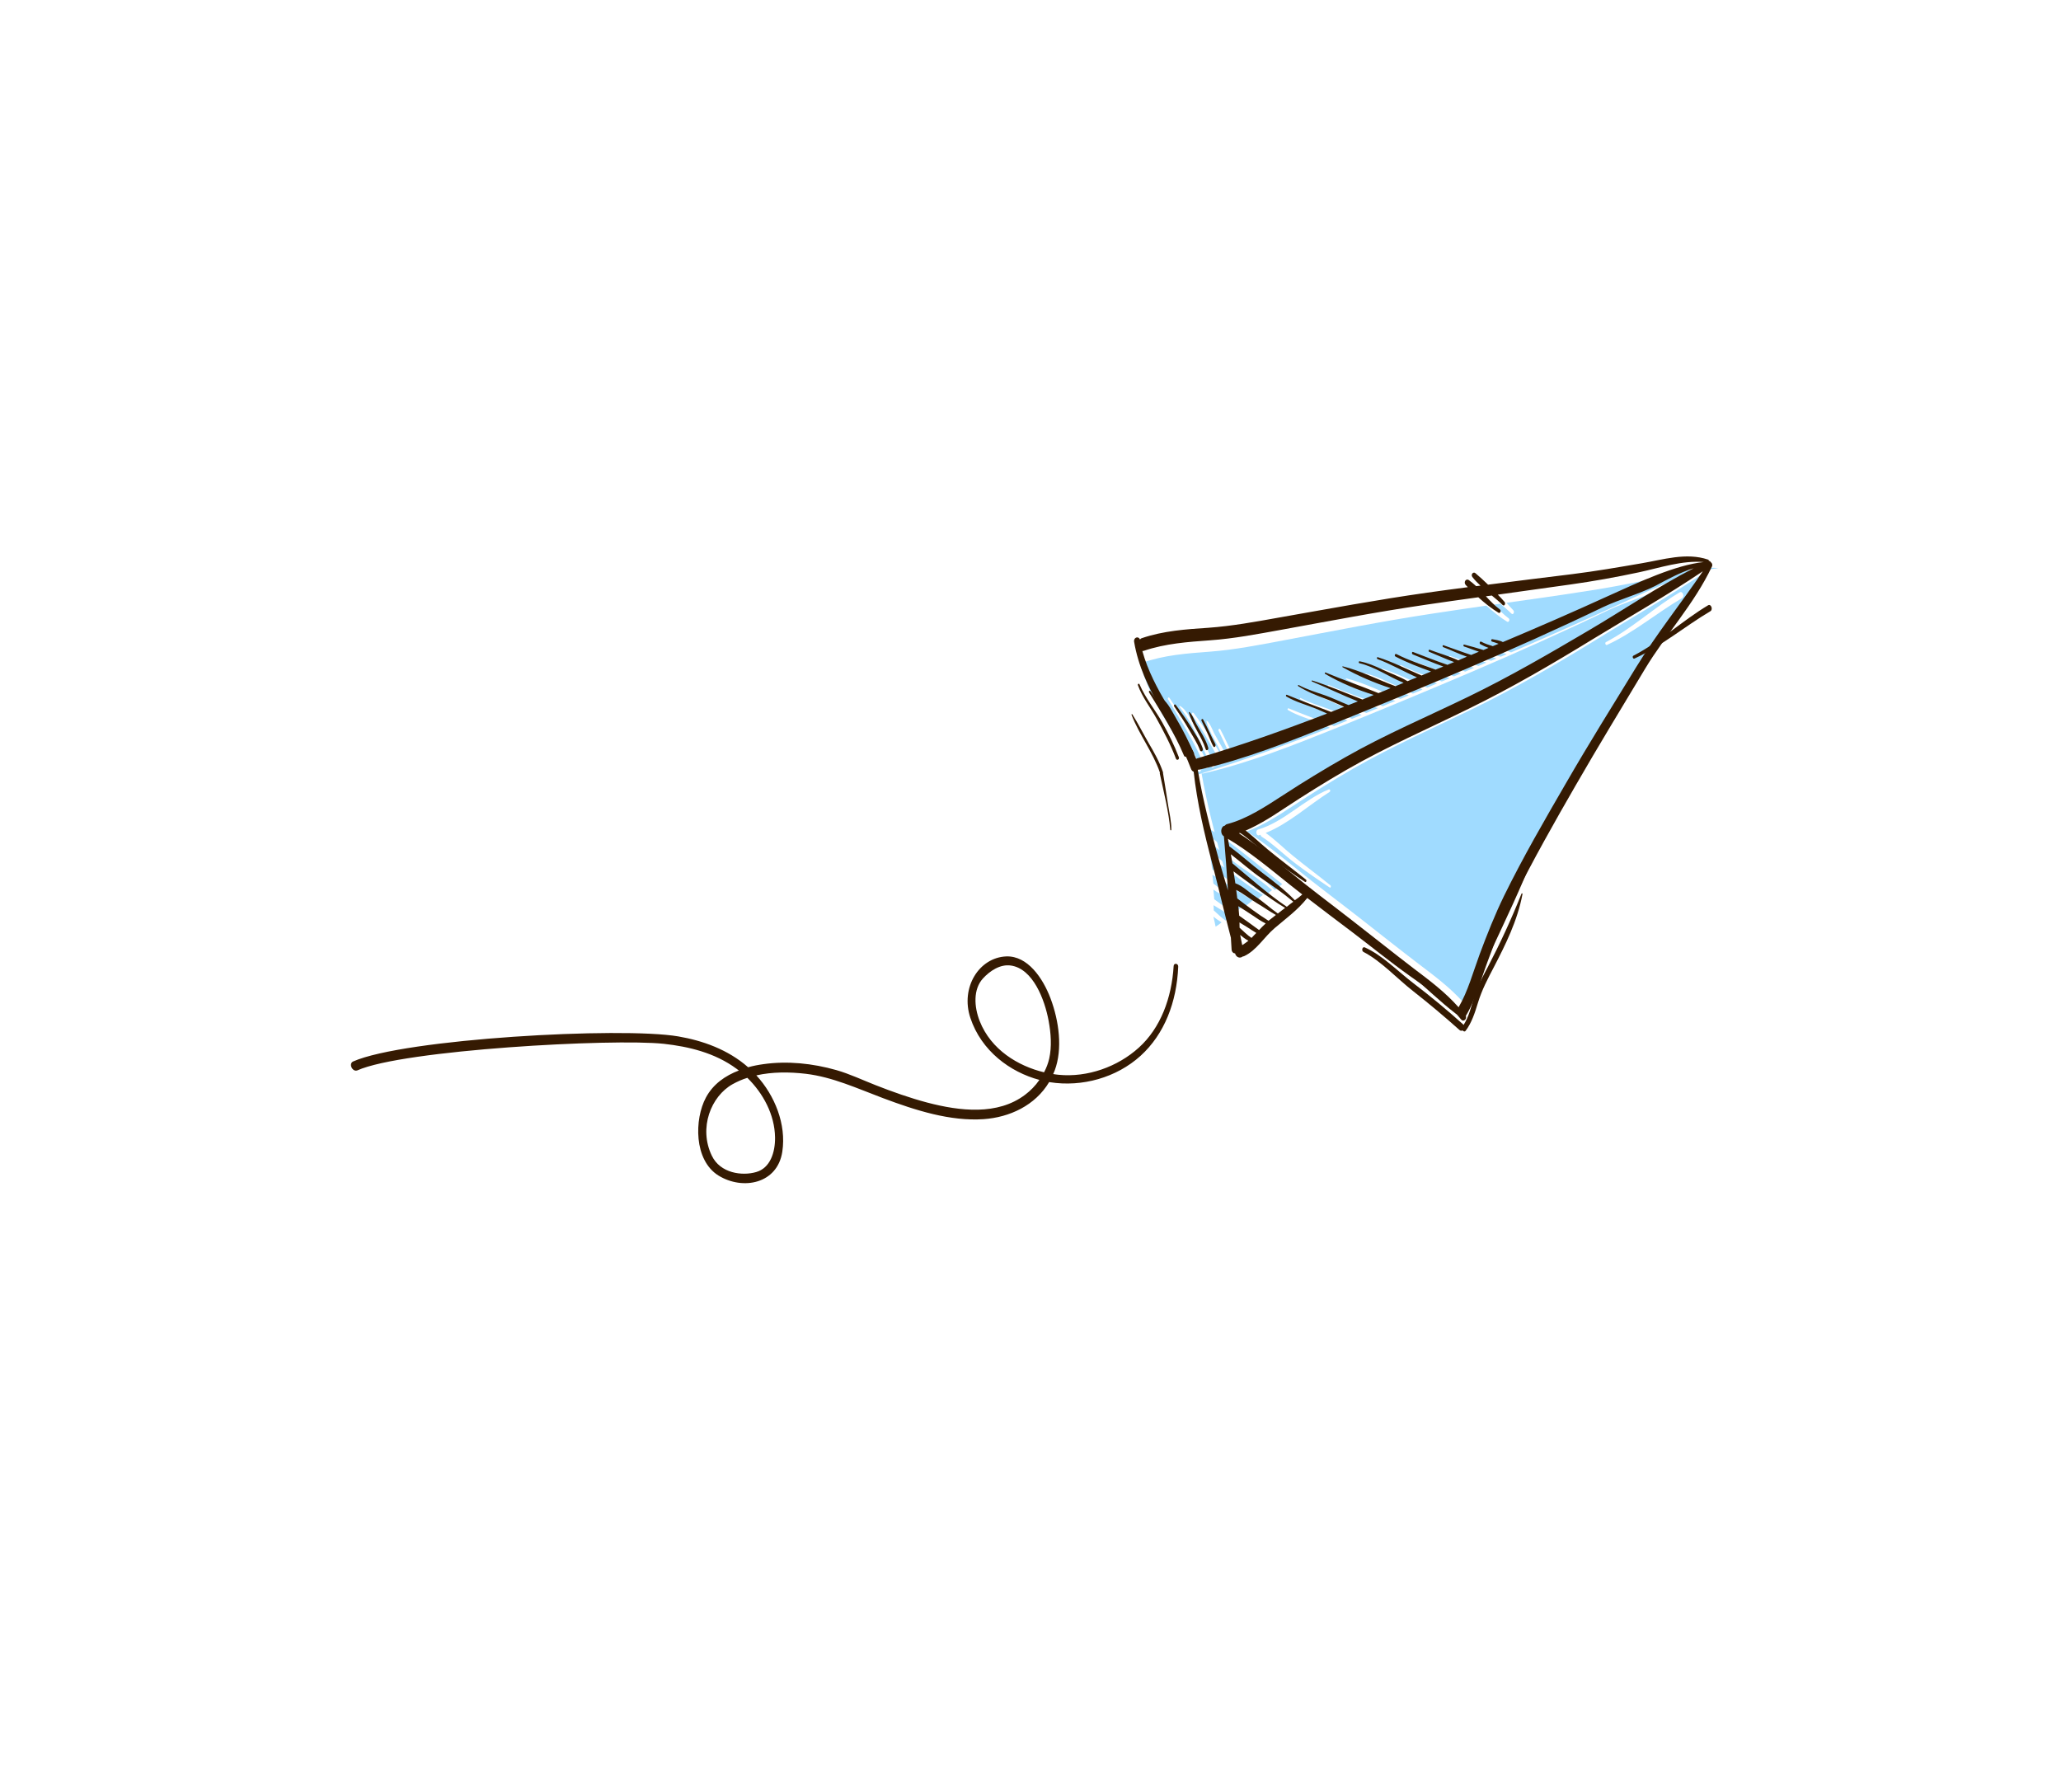 <?xml version="1.0" encoding="UTF-8"?> <svg xmlns="http://www.w3.org/2000/svg" width="399" height="347" viewBox="0 0 399 347" fill="none"><path d="M233.969 161.725C233.943 161.686 233.887 161.676 233.859 161.671C233.778 161.167 233.668 160.659 233.587 160.155C237.859 162.709 241.77 166.005 245.745 169.207C246.555 169.872 247.394 170.54 248.235 171.175C247.756 171.547 247.275 171.954 246.796 172.327C244.741 170.224 242.519 168.513 240.269 166.796C238.125 165.203 236.111 163.353 233.969 161.725Z" fill="#A0DBFF"></path><path d="M244.504 173.27C244.025 173.642 243.546 174.015 243.069 174.352C241.573 173.291 240.205 172.006 238.677 171.009C237.367 170.154 236.114 168.854 234.695 168.365C234.575 167.575 234.455 166.785 234.335 165.995C235.876 167.239 237.569 168.335 239.14 169.549C240.902 170.902 242.668 172.185 244.504 173.27Z" fill="#A0DBFF"></path><path d="M221.099 128.34C225.366 126.822 229.812 126.512 234.289 126.171C239.056 125.809 243.773 124.868 248.458 123.992C258.003 122.199 267.526 120.296 277.135 118.835C280.677 118.299 284.219 117.763 287.758 117.262C289.06 118.448 290.397 119.532 291.779 120.375C292.111 120.574 292.383 119.943 292.053 119.708C291.038 118.964 290.153 117.992 289.266 117.056C289.671 117.018 290.05 116.94 290.455 116.902C291.19 117.528 291.927 118.117 292.601 118.803C292.952 119.149 293.282 118.492 292.96 118.151C292.53 117.685 292.072 117.215 291.645 116.714C296.461 116.039 301.276 115.364 306.068 114.613C310.682 113.939 315.279 113.084 319.829 112.078C323.999 111.151 328.382 109.617 332.698 109.998C327.172 110.551 319.697 114.089 313.855 116.836C306.773 120.084 299.667 123.257 292.54 126.319C291.9 125.996 291.102 125.895 290.451 125.748C290.195 125.704 290.136 126.158 290.39 126.237C290.757 126.335 291.15 126.474 291.515 126.608C291.572 126.617 291.627 126.662 291.684 126.672C291.3 126.821 290.915 127.004 290.531 127.153C289.74 126.946 288.982 126.674 288.233 126.261C287.955 126.106 287.807 126.616 288.056 126.765C288.582 127.069 289.113 127.303 289.675 127.506C289.348 127.664 289.024 127.787 288.669 127.94C287.399 127.581 286.129 127.221 284.859 126.861C284.663 126.792 284.609 127.175 284.806 127.244C285.789 127.591 286.77 127.972 287.755 128.284C287.429 128.442 287.076 128.56 286.75 128.718C286.572 128.795 286.395 128.871 286.217 128.948C284.388 128.35 282.568 127.611 280.711 127.008C280.514 126.939 280.46 127.322 280.657 127.391C282.228 127.981 283.785 128.782 285.361 129.301C284.798 129.562 284.208 129.782 283.645 130.042C281.775 129.188 279.8 128.636 277.92 127.922C277.724 127.853 277.642 128.231 277.836 128.336C279.488 129.011 281.132 129.791 282.817 130.4C282.374 130.574 281.93 130.783 281.487 130.958C279.182 130.171 276.914 129.248 274.642 128.396C274.39 128.282 274.356 128.811 274.581 128.885C276.597 129.694 278.609 130.573 280.659 131.315C280.157 131.515 279.653 131.75 279.123 131.945C276.514 130.964 273.866 130.154 271.308 128.825C271.031 128.671 270.883 129.18 271.131 129.33C273.438 130.545 275.821 131.452 278.207 132.323C277.585 132.609 276.937 132.855 276.314 133.141C273.435 131.9 270.544 130.407 267.615 129.478C267.419 129.409 267.365 129.792 267.561 129.861C270.227 130.852 272.773 132.357 275.399 133.519C274.779 133.77 274.156 134.056 273.508 134.302C273.479 134.297 273.482 134.262 273.453 134.257C271.903 133.35 270.188 132.771 268.6 132.001C267.095 131.28 265.585 130.629 263.996 130.322C263.797 130.288 263.743 130.671 263.942 130.705C267 131.406 269.803 133.383 272.739 134.634C272.206 134.864 271.646 135.09 271.113 135.32C267.632 134.047 264.16 132.205 260.623 131.351C260.538 131.336 260.5 131.472 260.583 131.522C263.603 133.251 266.902 134.671 270.138 135.724C269.341 136.051 268.515 136.374 267.715 136.736C264.218 135.282 260.671 134.141 257.206 132.621C257.066 132.562 256.965 132.794 257.102 132.889C260.146 134.693 263.504 136.088 266.771 137.11C266.033 137.412 265.266 137.709 264.525 138.046C261.189 136.762 257.893 135.307 254.514 134.23C254.429 134.215 254.389 134.387 254.472 134.437C257.522 135.707 260.56 137.154 263.61 138.424C262.99 138.675 262.37 138.926 261.75 139.177C260.209 138.557 258.678 137.795 257.105 137.241C255.335 136.618 253.532 136.06 251.809 135.159C251.669 135.099 251.598 135.301 251.736 135.396C253.45 136.438 255.213 137.167 257.035 137.871C258.326 138.342 259.578 138.984 260.865 139.525C260.008 139.878 259.123 140.226 258.266 140.579C255.323 139.434 252.376 138.359 249.466 137.148C249.297 137.084 249.163 137.382 249.357 137.486C251.211 138.588 253.274 139.119 255.206 139.913C255.962 140.22 256.715 140.563 257.469 140.906C248.943 144.264 240.376 147.366 231.635 150.045C231.548 150.066 231.458 150.122 231.368 150.178C228.269 142.621 222.893 136.494 220.691 128.413C220.864 128.407 220.98 128.391 221.099 128.34ZM238.802 146.383C237.906 144.696 237.162 142.892 236.238 141.201C236.109 140.965 235.776 141.229 235.904 141.465C236.413 142.479 236.862 143.519 237.342 144.528C237.725 145.272 237.956 146.131 238.369 146.844C238.604 147.205 239.006 146.775 238.802 146.383ZM237.607 147.071C237.092 145.27 235.908 143.606 235.065 141.999C234.81 141.492 234.121 139.733 233.614 139.575C233.585 139.57 233.554 139.601 233.552 139.636C234.319 142.407 236.213 144.656 237.07 147.371C237.213 147.824 237.721 147.518 237.607 147.071ZM236.653 147.157C236.181 145.578 235.127 144.114 234.296 142.759C233.311 141.128 232.233 139.589 231.096 138.075C230.911 137.829 230.604 138.133 230.787 138.414C231.834 139.984 232.909 141.559 233.833 143.251C234.579 144.591 235.521 146.001 236.057 147.483C236.254 147.981 236.793 147.645 236.653 147.157ZM235.103 147.998C233.993 145.632 232.91 143.307 231.589 141.084C230.813 139.774 229.681 137.298 228.428 136.691C228.345 136.641 228.25 136.768 228.331 136.853C230.912 140.005 232.687 144.517 234.476 148.355C234.702 148.857 235.329 148.5 235.103 147.998ZM233.882 148.217C231.982 143.434 229.097 139.195 226.403 135.132C226.246 134.891 225.998 135.17 226.126 135.406C228.667 139.621 231.378 143.866 233.314 148.548C233.485 149.006 234.051 148.71 233.882 148.217ZM223.985 133.863C224.913 136.376 226.529 138.471 227.816 140.76C229.284 143.365 230.788 146.297 231.863 149.192C232.061 149.69 232.657 149.363 232.46 148.866C231.553 146.464 230.308 143.968 229.102 141.764C227.584 139.044 225.56 136.593 224.312 133.705C224.188 133.398 223.89 133.561 223.985 133.863Z" fill="#A0DBFF"></path><path d="M241.38 160.982C244.43 159.855 247.304 158.023 250.068 156.206C253.954 153.639 257.889 151.18 261.897 148.87C269.569 144.458 277.513 140.97 285.369 137.13C293.424 133.189 301.243 128.635 308.964 123.895C315.971 119.538 323.181 115.452 330.039 110.834C325.864 117.026 321.252 122.738 317.284 129.167C312.789 136.484 308.243 143.757 303.931 151.24C299.865 158.327 295.687 165.428 292.041 172.856C290.266 176.461 288.813 180.188 287.384 183.987C286.09 187.405 285.138 191.083 283.342 194.145C280.746 191.205 277.691 188.961 274.721 186.698C270.83 183.737 267 180.686 263.14 177.664C259.044 174.466 254.885 171.392 250.849 168.103C247.755 165.616 244.636 163.092 241.38 160.982ZM311.107 124.87C316.248 122.518 320.711 118.701 325.639 115.807C326.183 115.496 325.758 114.379 325.187 114.685C320.287 117.584 315.914 121.719 310.894 124.328C310.635 124.486 310.851 124.995 311.107 124.87ZM257.558 171.413C255.095 169.406 252.539 167.551 250.078 165.51C248.376 164.105 246.796 162.519 245.028 161.272C249.5 159.479 253.312 155.921 257.421 153.324C257.652 153.162 257.485 152.762 257.231 152.853C252.447 154.795 248.526 159.177 243.554 160.614C242.992 160.787 243.196 161.901 243.731 161.723C243.815 161.704 243.928 161.656 244.012 161.637C244.058 161.779 244.132 161.927 244.291 162.021C246.595 163.496 248.666 165.604 250.903 167.27C253.033 168.883 255.199 170.367 257.394 171.823C257.574 172.022 257.767 171.584 257.558 171.413Z" fill="#A0DBFF"></path><path d="M242.507 174.344C242.027 174.718 241.578 175.062 241.126 175.44C241.098 175.436 241.095 175.47 241.065 175.5C238.98 174.23 236.888 172.642 234.908 171.073C234.859 170.503 234.78 169.963 234.703 169.388C236.084 170.082 237.494 171.201 238.809 172.024C240.044 172.763 241.27 173.64 242.507 174.344Z" fill="#A0DBFF"></path><path d="M246.273 172.333C245.853 172.68 245.435 172.992 244.987 173.334C241.312 170.851 237.793 167.697 234.343 164.798C234.315 164.793 234.289 164.754 234.289 164.754C234.186 164.143 234.081 163.566 233.978 162.954C236.09 164.575 238.104 166.388 240.252 167.875C242.293 169.274 244.334 170.673 246.273 172.333Z" fill="#A0DBFF"></path><path d="M232.993 149.745C241.808 147.734 250.406 144.28 258.859 140.903C267.544 137.395 276.236 133.786 284.877 130.099C293.749 126.314 302.603 122.356 311.361 118.141C314.597 116.607 318.274 115.63 321.491 113.956C324.012 112.642 326.252 111.349 328.968 110.514C322.013 114.115 315.338 118.62 308.584 122.598C300.87 127.131 293.131 131.624 285.179 135.498C277.169 139.397 269.048 142.831 261.256 147.281C257.185 149.596 253.162 152.056 249.215 154.633C245.825 156.825 242.194 159.285 238.379 160.238C238.151 160.302 238.003 160.413 237.882 160.564C237.174 160.682 236.915 162.111 237.723 162.627C238.032 166.143 238.285 169.649 238.511 173.15C237.864 170.982 237.215 168.848 236.622 166.723C235.073 161.108 233.635 155.512 232.626 149.785C232.656 149.756 232.658 149.722 232.688 149.693C232.767 149.775 232.878 149.794 232.993 149.745Z" fill="#A0DBFF"></path><path d="M240.284 175.668C239.834 176.076 239.41 176.522 238.986 176.969C237.661 176.013 236.365 175.062 235.068 174.111C235.023 173.479 234.977 172.882 234.904 172.246C235.771 172.846 236.672 173.347 237.538 173.947C238.431 174.586 239.323 175.225 240.284 175.668Z" fill="#A0DBFF"></path><path d="M235.338 179.426C235.215 178.768 235.063 178.139 234.913 177.477C235.409 177.897 235.963 178.26 236.492 178.585C236.142 178.894 235.767 179.164 235.338 179.426Z" fill="#A0DBFF"></path><path d="M238.241 177.284C237.938 177.612 237.635 177.939 237.305 178.262C236.466 177.703 235.752 176.959 234.978 176.273C234.972 175.926 234.964 175.614 234.93 175.263C235.416 175.588 235.935 175.851 236.422 176.176C237.046 176.56 237.643 176.939 238.241 177.284Z" fill="#A0DBFF"></path><path d="M239.104 184.605C238.77 184.582 238.452 184.322 238.429 183.806C238.393 183.048 238.328 182.32 238.292 181.563C237.033 176.769 235.918 171.899 234.659 167.106C233.128 161.31 231.744 155.402 231.091 149.416C230.872 149.344 230.687 149.176 230.568 148.848C227.396 140.31 221.143 133.666 219.562 124.276C219.422 123.398 220.419 123.092 220.68 123.82C220.799 123.704 220.918 123.588 221.088 123.549C225.228 122.145 229.577 121.836 233.896 121.555C238.525 121.226 243.104 120.376 247.68 119.56C257.199 117.888 266.697 116.11 276.279 114.756C278.9 114.388 281.549 114.025 284.168 113.691C284.036 113.566 283.904 113.44 283.8 113.32C283.248 112.781 283.778 111.916 284.366 112.325C284.846 112.681 285.324 113.07 285.773 113.489C286.053 113.469 286.336 113.416 286.616 113.396C286.062 112.89 285.537 112.356 285.047 111.725C284.686 111.253 285.201 110.625 285.625 110.971C286.448 111.659 287.265 112.415 288.081 113.204C293.516 112.502 298.949 111.833 304.382 111.164C308.859 110.604 313.321 109.836 317.783 109.068C321.904 108.378 326.467 106.911 330.676 108.353C330.787 108.372 330.808 108.478 330.829 108.585C330.995 108.613 331.129 108.704 331.203 108.854C331.418 108.993 331.592 109.331 331.43 109.678C327.946 117.035 322.526 122.76 318.435 129.568C313.936 137.057 309.415 144.473 305.051 152.054C300.908 159.228 296.784 166.543 293.04 174.025C291.086 177.957 289.513 182.057 287.961 186.263C286.647 189.793 285.684 193.52 283.809 196.646C283.807 196.68 283.78 196.675 283.778 196.709C284.017 197.331 283.307 197.96 282.842 197.368C279.968 193.799 276.35 191.4 272.877 188.923C269.083 186.22 265.418 183.232 261.688 180.404C258.809 178.234 255.931 176.065 253.082 173.866C251.229 176.211 248.918 177.861 246.761 179.71C244.724 181.442 243.277 183.992 240.887 185.117C240.772 185.166 240.687 185.185 240.575 185.2C240.102 185.597 239.331 185.43 239.104 184.605ZM235.845 166.013C236.437 168.129 237.084 170.256 237.728 172.416C237.503 168.928 237.251 165.435 236.943 161.933C236.11 161.414 236.37 159.956 237.101 159.877C237.222 159.727 237.399 159.587 237.597 159.553C241.402 158.569 245.019 156.153 248.398 153.97C252.331 151.403 256.342 148.953 260.398 146.647C268.166 142.214 276.259 138.794 284.243 134.911C292.197 131.056 299.911 126.58 307.572 122.061C314.304 118.099 320.959 113.577 327.889 110.024C325.182 110.856 322.952 112.11 320.437 113.453C317.235 115.052 313.57 116.026 310.344 117.553C301.615 121.752 292.789 125.695 283.947 129.464C275.334 133.136 266.701 136.702 258.043 140.196C249.616 143.593 241.048 147 232.262 149.003C232.15 149.018 232.037 149.033 231.954 149.019C231.924 149.048 231.922 149.081 231.892 149.11C232.868 154.845 234.302 160.419 235.845 166.013ZM317.337 110.801C312.92 111.748 308.456 112.549 303.975 113.177C299.297 113.839 294.648 114.472 289.969 115.135C290.415 115.587 290.834 116.035 291.25 116.516C291.564 116.844 291.245 117.472 290.903 117.14C290.247 116.48 289.529 115.912 288.813 115.311C288.42 115.346 288.052 115.419 287.659 115.453C288.521 116.387 289.413 117.293 290.373 118.004C290.667 118.226 290.432 118.834 290.109 118.642C288.765 117.83 287.435 116.781 286.194 115.645C282.757 116.111 279.318 116.611 275.878 117.111C266.547 118.474 257.3 120.262 248.032 121.943C243.483 122.764 238.902 123.648 234.272 123.977C229.951 124.291 225.602 124.6 221.463 126.004C221.348 126.052 221.265 126.038 221.153 126.053C223.288 133.763 228.555 139.656 231.583 146.94C231.671 146.887 231.73 146.829 231.843 146.814C240.297 144.31 248.642 141.342 256.916 138.158C256.183 137.827 255.45 137.496 254.715 137.198C252.836 136.43 250.83 135.914 249.027 134.852C248.865 134.756 248.967 134.466 249.131 134.528C251.961 135.699 254.853 136.778 257.69 137.847C258.549 137.517 259.38 137.183 260.211 136.848C258.96 136.325 257.742 135.705 256.487 135.25C254.712 134.602 252.997 133.897 251.332 132.859C251.226 132.772 251.294 132.579 251.402 132.632C253.076 133.535 254.804 134.038 256.553 134.646C258.083 135.183 259.545 135.913 261.07 136.518C261.672 136.28 262.274 136.042 262.875 135.804C259.879 134.605 256.953 133.179 253.987 131.95C253.906 131.902 253.945 131.738 254.028 131.752C257.313 132.797 260.519 134.203 263.764 135.445C264.48 135.159 265.225 134.877 265.943 134.557C262.766 133.566 259.5 132.217 256.539 130.478C256.405 130.386 256.475 130.159 256.639 130.222C260.038 131.661 263.485 132.802 266.859 134.203C267.633 133.892 268.435 133.586 269.211 133.242C266.091 132.226 262.855 130.849 259.917 129.182C259.836 129.134 259.872 129.003 259.955 129.017C263.394 129.849 266.772 131.626 270.157 132.859C270.674 132.64 271.218 132.427 271.734 132.209C268.849 131.028 266.123 129.09 263.178 128.412C262.984 128.378 263.008 128.007 263.229 128.045C264.774 128.345 266.242 128.974 267.706 129.67C269.279 130.419 270.919 130.975 272.428 131.85C272.455 131.855 272.481 131.893 272.481 131.893C273.082 131.655 273.686 131.384 274.315 131.151C271.761 130.028 269.284 128.576 266.692 127.617C266.5 127.55 266.524 127.178 266.743 127.25C269.618 128.156 272.404 129.592 275.204 130.792C275.808 130.52 276.437 130.287 277.041 130.015C274.721 129.172 272.402 128.294 270.159 127.122C269.889 126.973 270.057 126.524 270.329 126.639C272.817 127.921 275.365 128.702 277.93 129.656C278.417 129.467 278.906 129.244 279.42 129.059C277.427 128.34 275.47 127.491 273.509 126.709C273.264 126.598 273.322 126.13 273.566 126.241C275.774 127.099 277.982 127.958 280.224 128.72C280.653 128.555 281.085 128.356 281.514 128.191C279.876 127.601 278.276 126.847 276.669 126.195C276.478 126.128 276.587 125.737 276.75 125.799C278.578 126.49 280.499 127.026 282.318 127.851C282.864 127.604 283.436 127.395 283.983 127.148C282.45 126.645 280.935 125.871 279.408 125.301C279.216 125.234 279.24 124.862 279.459 124.934C281.235 125.548 283.008 126.229 284.814 126.813C284.986 126.74 285.158 126.668 285.33 126.595C285.647 126.444 285.989 126.333 286.306 126.182C285.348 125.881 284.396 125.478 283.438 125.176C283.246 125.109 283.27 124.737 283.489 124.809C284.726 125.125 285.96 125.474 287.193 125.857C287.51 125.707 287.824 125.59 288.169 125.445C287.65 125.253 287.106 125.023 286.594 124.729C286.324 124.58 286.495 124.098 286.765 124.247C287.493 124.645 288.233 124.875 289 125.11C289.372 124.969 289.746 124.795 290.118 124.654C290.063 124.644 290.01 124.601 289.955 124.591C289.6 124.462 289.217 124.328 288.86 124.232C288.614 124.155 288.642 123.716 288.918 123.764C289.551 123.907 290.329 123.973 290.949 124.319C297.808 121.437 304.703 118.425 311.549 115.302C317.215 112.727 324.467 109.366 329.836 108.823C325.641 108.476 321.387 109.928 317.337 110.801ZM261.904 178.324C265.817 181.354 269.724 184.486 273.639 187.483C276.677 189.783 279.744 192.053 282.376 195.033C284.193 191.932 285.184 188.209 286.466 184.742C287.913 180.86 289.41 177.088 291.177 173.465C294.867 165.939 299.07 158.707 303.21 151.566C307.604 143.957 312.207 136.588 316.756 129.176C320.745 122.658 325.414 116.872 329.667 110.604C322.693 115.31 315.419 119.452 308.3 123.792C300.481 128.591 292.563 133.203 284.405 137.192C276.447 141.114 268.404 144.611 260.635 149.078C256.576 151.418 252.591 153.907 248.655 156.507C245.885 158.352 242.946 160.202 239.857 161.343C243.156 163.482 246.317 166.042 249.451 168.596C253.538 171.964 257.753 175.081 261.904 178.324ZM252.119 173.188C251.295 172.534 250.496 171.918 249.672 171.264C245.765 168.132 241.893 164.903 237.722 162.409C237.803 162.901 237.911 163.398 237.991 163.89C238.019 163.894 238.072 163.938 238.1 163.942C240.207 165.501 242.187 167.31 244.264 168.898C246.476 170.577 248.687 172.255 250.68 174.306C251.205 173.953 251.675 173.59 252.119 173.188ZM250.382 174.596C248.474 172.97 246.467 171.6 244.459 170.229C242.318 168.767 240.336 166.991 238.286 165.409C238.387 166.007 238.491 166.571 238.593 167.169C238.62 167.174 238.646 167.212 238.646 167.212C242.04 170.051 245.531 173.146 249.119 175.574C249.531 175.235 249.944 174.897 250.382 174.596ZM248.798 175.792C246.994 174.73 245.258 173.474 243.525 172.185C241.98 170.997 240.344 169.93 238.802 168.708C238.921 169.479 239.039 170.251 239.158 171.023C240.552 171.502 241.784 172.773 243.071 173.61C244.573 174.586 245.918 175.842 247.388 176.881C247.86 176.484 248.328 176.155 248.798 175.792ZM245.655 178.221C246.097 177.853 246.565 177.524 247.007 177.157C245.766 176.465 244.592 175.613 243.353 174.888C242.061 174.119 240.68 172.993 239.327 172.316C239.403 172.875 239.454 173.396 239.53 173.956C241.474 175.452 243.526 177.001 245.568 178.274C245.625 178.25 245.625 178.25 245.655 178.221ZM240.491 183C240.899 182.729 241.308 182.458 241.69 182.148C241.123 181.846 240.59 181.446 240.086 181.018C240.239 181.693 240.366 182.33 240.491 183ZM239.979 179.634C240.746 180.312 241.453 181.049 242.284 181.602C242.611 181.282 242.911 180.958 243.211 180.634C242.618 180.293 242.03 179.884 241.439 179.51C240.957 179.187 240.443 178.928 239.96 178.606C239.964 178.982 239.973 179.291 239.979 179.634ZM243.749 180.078C244.168 179.638 244.587 179.198 245.032 178.797C244.109 178.365 243.228 177.735 242.344 177.138C241.488 176.547 240.6 176.018 239.741 175.46C239.786 176.083 239.86 176.676 239.904 177.298C241.162 178.164 242.44 179.136 243.749 180.078Z" fill="#351A02"></path><path d="M68.357 205.527C78.254 201.131 120.236 198.78 131.311 200.671C135.991 201.478 140.906 203.186 144.832 206.644C145.82 206.364 146.828 206.176 147.826 206.039C152.425 205.39 157.288 205.879 161.931 207.198C164.5 207.938 166.997 209.123 169.514 210.111C172.81 211.408 176.122 212.581 179.501 213.479C185.853 215.147 193.14 215.989 198.444 211.976C199.474 211.207 200.439 210.232 201.223 209.093C195.553 207.579 189.984 203.497 187.854 197.075C185.906 191.202 189.545 185.387 194.826 185.181C198.927 185.047 201.878 189.337 203.378 193.308C205.024 197.665 205.749 203.111 204.186 207.265C204.089 207.497 203.997 207.753 203.895 207.962C204.244 208.026 204.608 208.063 204.952 208.104C210.519 208.647 216.363 206.569 220.471 202.845C224.671 199.058 226.842 193.24 227.213 187.039C227.246 186.408 228.126 186.506 228.099 187.161C227.812 194.046 225.426 200.236 220.81 204.428C216.158 208.649 209.495 210.523 203.246 209.536C203.201 209.52 203.16 209.526 203.115 209.509C200.401 214.067 195.417 216.343 190.439 216.692C183.973 217.137 177.268 214.996 170.953 212.624C165.938 210.739 161.212 208.542 156.026 207.913C152.843 207.538 149.527 207.521 146.427 208.216C150.007 212.115 152.251 217.7 151.453 222.982C150.52 229.202 143.823 230.528 139.09 227.61C134.301 224.629 134.425 216.686 136.657 212.52C138.063 209.884 140.422 208.273 143.038 207.272C142.887 207.152 142.735 207.032 142.589 206.935C138.357 203.816 133.284 202.639 128.537 202.107C118.644 201.037 78.024 203.287 69.186 207.247C68.239 207.617 67.424 205.967 68.357 205.527ZM203.125 204.956C203.64 202.658 203.461 200.062 203.009 197.654C202.259 193.562 199.986 187.548 195.685 186.945C193.631 186.651 191.632 187.986 190.29 189.456C188.39 191.546 188.566 194.913 189.67 197.72C191.863 203.265 197.106 206.413 202.124 207.623C202.572 206.78 202.91 205.906 203.125 204.956ZM141.824 209.925C137.65 212.263 135.209 218.389 137.807 223.772C139.436 227.168 143.666 227.736 146.407 226.93C149.093 226.158 150.086 223.156 150.045 220.224C149.979 215.804 147.736 211.688 144.683 208.691C143.7 208.995 142.742 209.415 141.824 209.925Z" fill="#351A02"></path><path d="M262.735 180.754C265.938 182.751 269.186 184.487 272.29 186.737C275.815 189.294 279.11 192.419 282.482 195.219C282.507 195.257 282.559 195.3 282.587 195.304C283.857 193.099 284.606 190.434 285.667 188.059C286.984 185.121 288.456 182.345 289.853 179.455C292.712 173.517 295.097 167.229 298.193 161.467C298.256 161.343 298.44 161.476 298.377 161.6C296.249 167.73 293.587 173.6 290.907 179.333C289.563 182.266 288.141 185.118 286.769 188.046C285.525 190.693 284.723 193.753 283.218 196.187C283.033 196.492 282.734 196.44 282.527 196.236C282.351 196.408 282.099 196.466 281.863 196.291C278.792 193.946 275.944 191.134 272.941 188.599C269.651 185.812 266.124 183.288 262.639 180.973C262.561 180.892 262.604 180.664 262.735 180.754Z" fill="#351A02"></path><path d="M264.229 183.439C267.634 184.977 270.528 187.989 273.602 190.354C276.89 192.857 280.113 195.518 283.242 198.333C283.295 198.377 283.32 198.415 283.345 198.453C284.334 196.891 284.818 194.969 285.385 193.062C286.021 190.929 287.055 189.103 288.035 187.233C290.442 182.619 292.601 177.962 294.556 173.032C294.619 172.907 294.782 172.969 294.744 173.133C293.778 178.267 291.451 182.929 289.201 187.264C288.03 189.508 286.894 191.623 286.12 194.174C285.522 196.144 284.901 198.042 283.746 199.576C283.564 199.816 283.321 199.706 283.139 199.505C282.966 199.611 282.771 199.612 282.56 199.439C279.64 196.83 276.631 194.307 273.586 191.914C270.408 189.43 267.396 186.091 263.951 184.308C263.522 184.065 263.742 183.219 264.229 183.439Z" fill="#351A02"></path><path d="M239.729 161.037C239.572 160.943 239.5 160.797 239.454 160.656C239.371 160.675 239.286 160.727 239.176 160.742C238.62 160.914 238.446 159.816 239.002 159.644C243.947 158.187 247.826 153.845 252.526 151.946C252.777 151.856 252.943 152.251 252.714 152.412C248.65 154.987 244.879 158.514 240.459 160.294C242.204 161.527 243.764 163.095 245.445 164.484C247.875 166.501 250.371 168.33 252.83 170.319C253.037 170.487 252.848 170.889 252.639 170.753C250.471 169.314 248.334 167.814 246.229 166.253C244.049 164.579 242.005 162.494 239.729 161.037Z" fill="#351A02"></path><path d="M316.202 126.965C321.284 124.357 325.742 120.139 330.677 117.199C331.23 116.851 331.689 117.988 331.136 118.337C326.173 121.272 321.625 125.133 316.418 127.514C316.159 127.64 315.94 127.124 316.202 126.965Z" fill="#351A02"></path><path d="M225.075 140.005C226.228 142.052 227.364 144.359 228.21 146.585C228.394 147.046 227.837 147.348 227.653 146.887C226.649 144.205 225.218 141.484 223.874 139.074C222.699 136.958 221.161 135.044 220.297 132.683C220.206 132.437 220.487 132.253 220.605 132.504C221.767 135.213 223.684 137.489 225.075 140.005Z" fill="#351A02"></path><path d="M229.778 146.007C229.964 146.469 229.406 146.739 229.218 146.309C227.399 141.954 224.851 138.005 222.463 134.083C222.316 133.859 222.575 133.605 222.723 133.829C225.282 137.614 227.992 141.557 229.778 146.007Z" fill="#351A02"></path><path d="M231.123 145.744C231.335 146.212 230.748 146.51 230.534 146.075C228.877 142.509 227.182 138.307 224.755 135.372C224.679 135.293 224.768 135.175 224.846 135.222C226.024 135.787 227.088 138.092 227.818 139.31C229.06 141.379 230.079 143.543 231.123 145.744Z" fill="#351A02"></path><path d="M232.844 144.954C232.977 145.409 232.471 145.689 232.309 145.262C231.804 143.846 230.912 142.563 230.207 141.312C229.306 139.728 228.317 138.262 227.327 136.796C227.155 136.534 227.445 136.251 227.619 136.48C228.667 137.89 229.685 139.327 230.643 140.854C231.402 142.114 232.369 143.51 232.844 144.954Z" fill="#351A02"></path><path d="M233.412 145.055C232.618 142.549 230.859 140.472 230.148 137.913C230.124 137.876 230.153 137.848 230.205 137.857C230.701 138.04 231.315 139.659 231.553 140.095C232.338 141.546 233.436 143.115 233.912 144.777C234.018 145.191 233.545 145.473 233.412 145.055Z" fill="#351A02"></path><path d="M234.884 144.504C234.502 143.847 234.26 143.082 233.934 142.369C233.49 141.438 233.074 140.48 232.603 139.545C232.484 139.327 232.794 139.083 232.913 139.301C233.769 140.86 234.458 142.523 235.287 144.079C235.447 144.468 235.074 144.865 234.884 144.504Z" fill="#351A02"></path><path d="M219.227 138.325C220.343 140.099 221.317 142.045 222.376 143.875C223.392 145.601 224.496 147.536 225.156 149.527C225.175 149.627 225.17 149.692 225.165 149.756C225.513 151.761 225.808 153.789 226.13 155.79C226.376 157.42 226.779 159.012 226.764 160.665C226.755 160.793 226.571 160.828 226.557 160.663C226.268 157.111 225.275 153.279 224.54 149.815C224.519 149.746 224.525 149.65 224.556 149.59C223.185 145.599 220.596 142.348 219.064 138.428C219.02 138.323 219.16 138.184 219.227 138.325Z" fill="#351A02"></path></svg> 